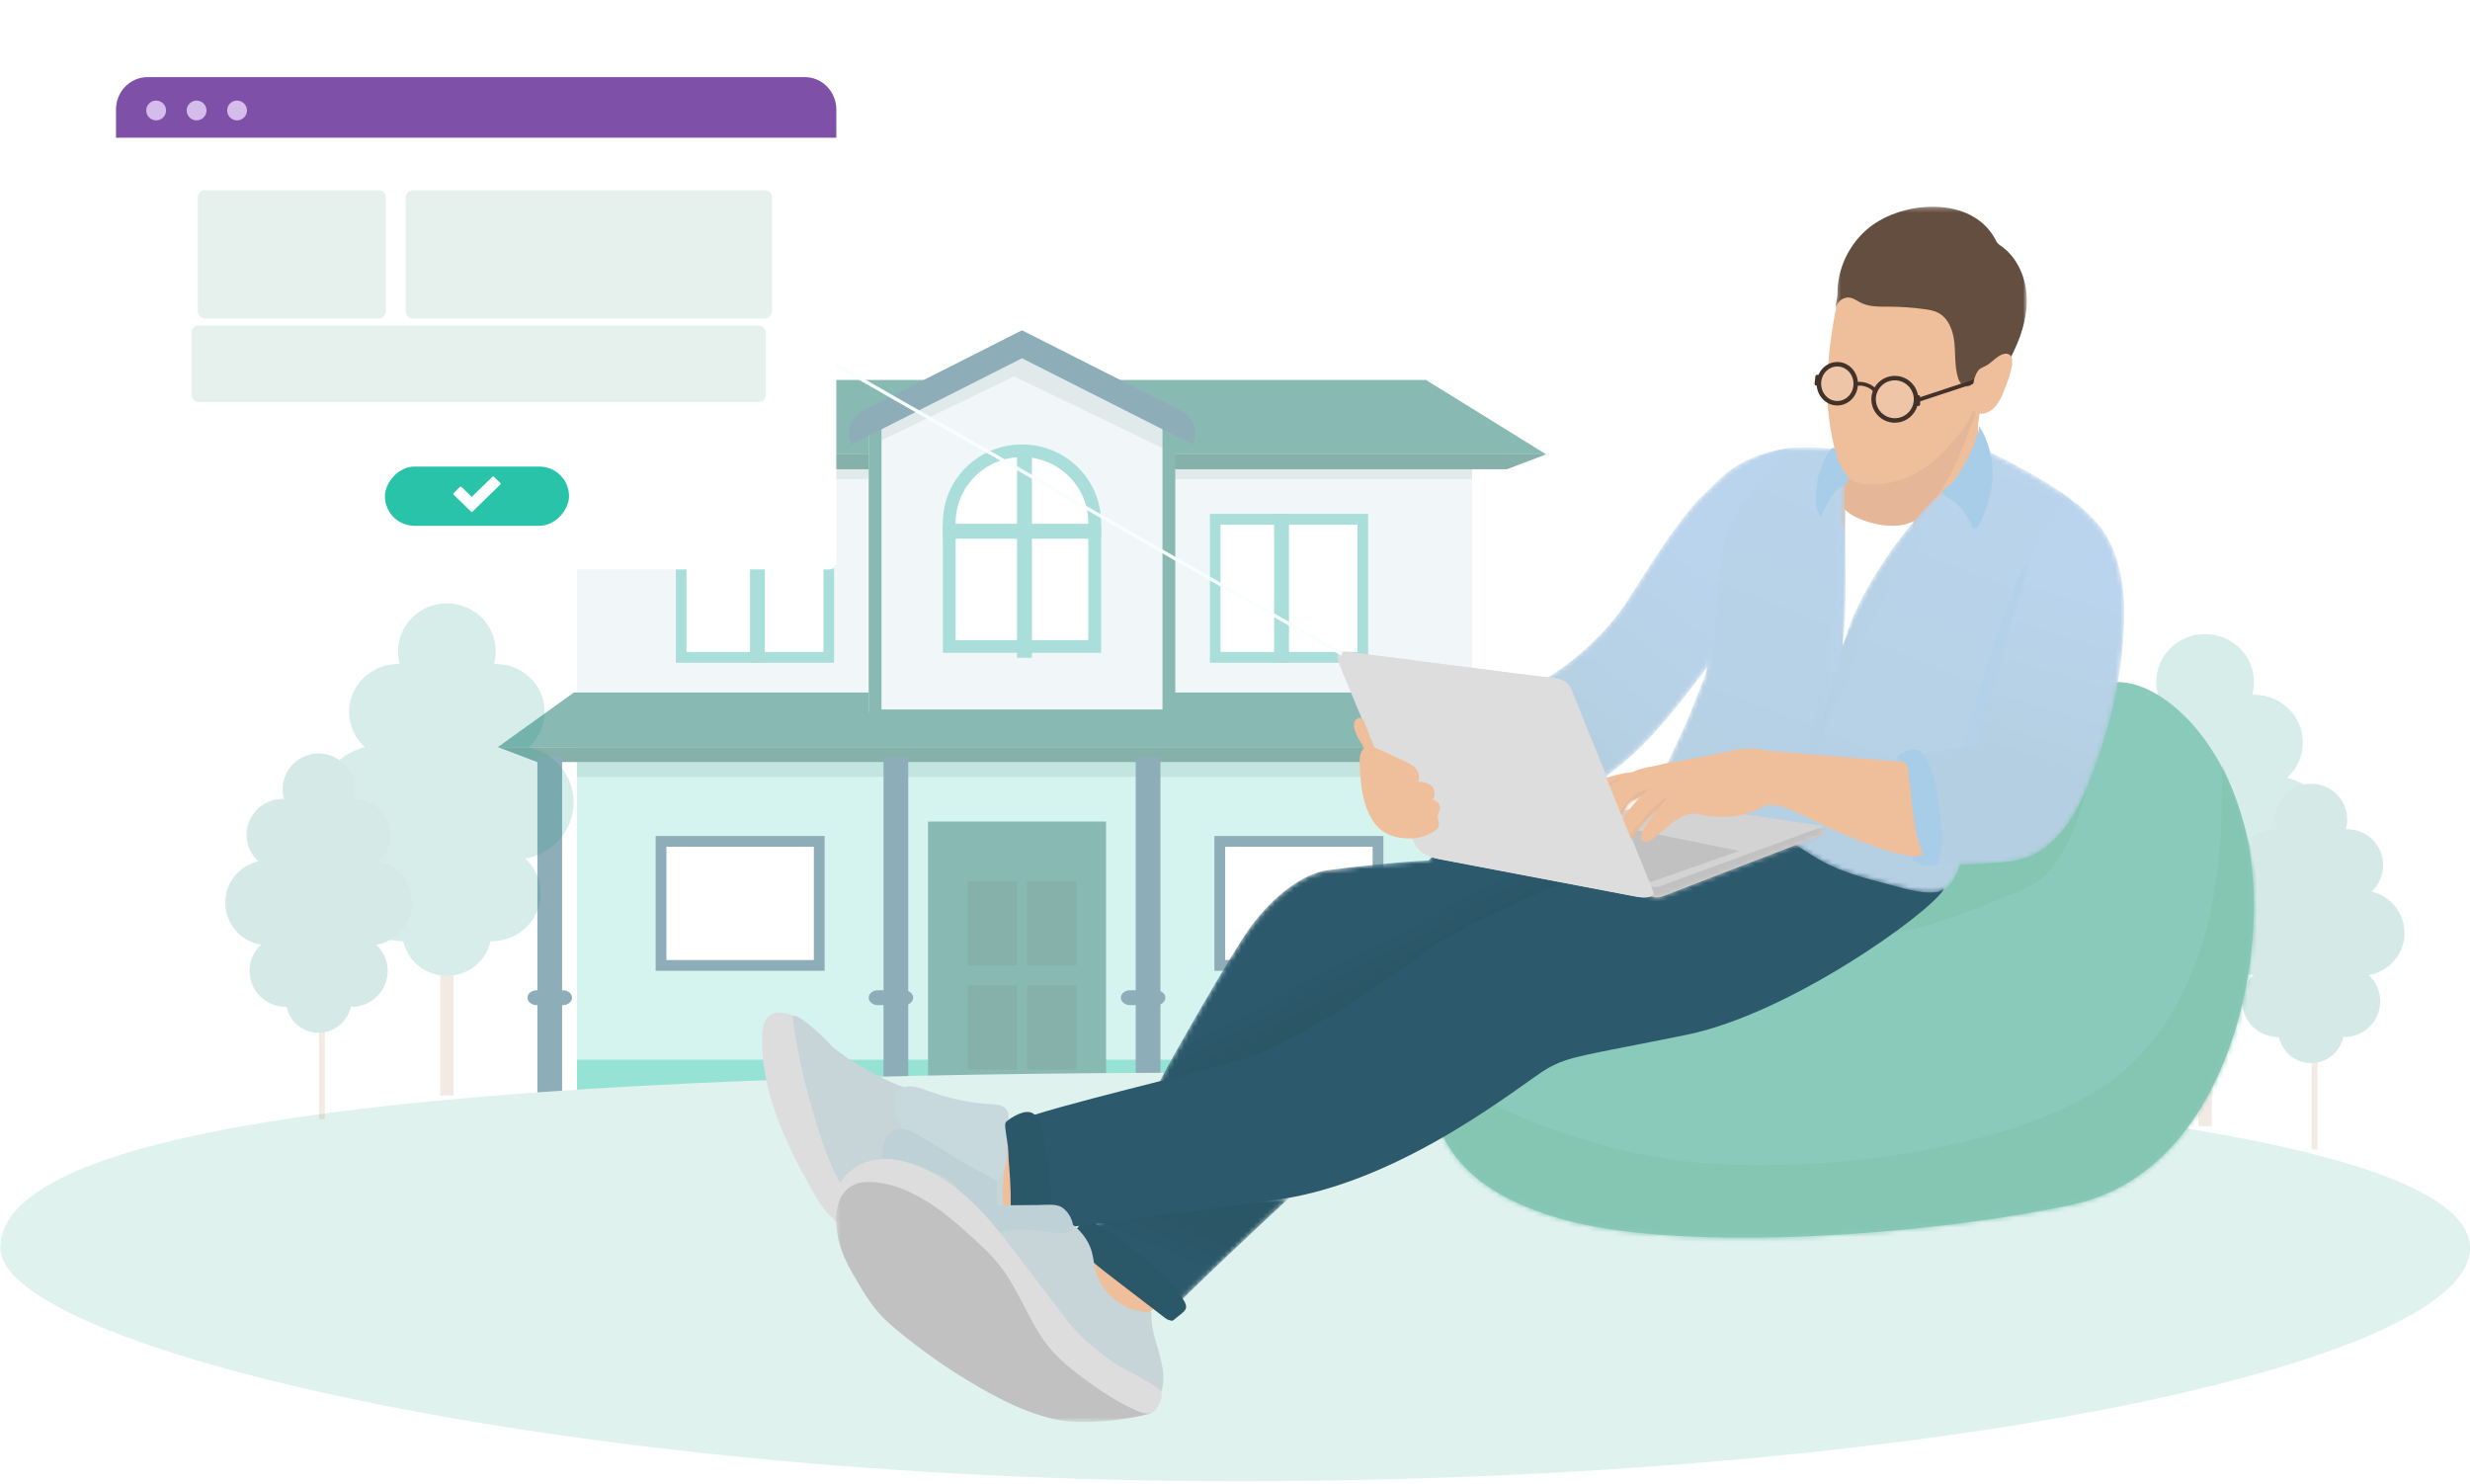 <svg xmlns="http://www.w3.org/2000/svg" xmlns:xlink="http://www.w3.org/1999/xlink" width="516" height="310" viewBox="0 0 516 310">
    <defs>
        <path id="yh36zfy6aa" d="M.672 38.773c-2.865 24.03 6.775 64.406 37.523 70.986 30.747 6.579 79.734 9.697 104.266 3.603 23.689-5.884 27.582-17.554 29.405-24.05C173.69 82.814 46.142.575 28.586.575c-10 0-25.046 14.168-27.914 38.198"/>
        <path id="xbirxarq0c" d="M.672 38.773c-2.865 24.03 6.775 64.406 37.523 70.986 30.747 6.579 79.734 9.697 104.266 3.603 23.689-5.884 27.582-17.554 29.405-24.05C173.69 82.814 46.142.575 28.586.575c-10 0-25.046 14.168-27.914 38.198"/>
        <path id="5n7kml2ore" d="M.018 1.498c2.35 2.119 23.162 21.61 25.508 24.436 3.908-2.728 17.49-14.424 19.836-15.593C43.309 8.295 30.02.693 30.02.693L.018 1.498z"/>
        <path id="xb4mae3heh" d="M.414 8.393c-.294.487 8.99 2.63 13.386 4.385 4.397 1.754 19.64 13.936 26.09 18.029 6.449 4.092 55.89 23.29 54.913 20.66-.976-2.632-12.701-23.096-18.37-32.062-5.666-8.967-12.897-13.936-17.938-14.618-5.04-.683-13.915-1.657-21.146-2.047L35.199.402S.706 7.905.414 8.392"/>
        <path id="akwj0u7l5k" d="M0.513 0.566L66.57 0.566 66.57 51.455 0.513 51.455z"/>
        <path id="zsiue66nam" d="M28.792.524c-1.765.136-3.527.273-5.273.027-1.475-.208-2.24-.1-3.27.33-.301.128-.627.282-1 .465-1.857.91-3.72 1.8-5.547 2.77-3.584 1.899-7.075 3.97-10.46 6.203-.784.517-1.583 1.064-2.098 1.849-.74 1.13-.77 2.609-.397 3.907.605 2.096 1.97 4.136 2.863 6.139 1.011 2.272 2.193 4.462 3.43 6.62 2.08 3.633 3.507 7.664 4.734 11.609 1.398 4.49 3.225 8.826 4.507 13.362 1.927 6.821 3.112 13.818 4.697 20.719.797 3.47 1.694 6.921 2.839 10.295.956 2.82 1.74 6.587 4.466 8.215.456.272.95.502 1.478.557 3.401.35 6.783-.79 10.04-1.632 4.731-1.224 9.517-2.47 13.809-4.803 3.378-1.836 6.42-4.332 10.04-5.633 2.649-.953 5.399-1.109 8.166-1.223 1.506-.063 3.014-.078 4.521-.046 1.454.031 3.12.393 4.553.206 2.776-.361 5.271-.55 8.078-.006-.273-.053-.765-4.465-.849-4.95-.286-1.664-.421-3.453-.878-5.078-.803-2.85-2.04-5.594-3.367-8.248-1.99-3.98-3.46-8.1-5.13-12.209-.462-1.136-.893-1.917-.936-3.144-.046-1.325-.059-2.65-.07-3.975-.02-2.653-.003-5.306-.04-7.959-.074-5.268-.36-10.57-1.574-15.715l-.19-.796c-.825-3.405-1.778-6.83-3.388-9.96-1.462-2.84-2.96-4.443-5.88-5.862-6.32-3.073-13.47-1.589-20.176-1.21-2.58.146-5.18.29-7.74-.053-1.838-.246-3.64-.743-5.488-.886C32.828.375 32.395.36 31.96.36c-1.055 0-2.112.082-3.168.163"/>
        <path id="p64w5ujxrp" d="M1.82.287C.619.593 1.512 3.51 1.532 4.406c.04 1.714-.112 3.434-.456 5.115-.173.85-.396 1.698-.42 2.566-.063 2.264 1.22 4.334 2.581 6.148 2.66 3.547 5.873 6.777 9.816 8.815 3.941 2.038 8.686 2.784 12.891 1.362 2.212-.749 4.284-2.143 5.423-4.179.325-.583.575-1.234.549-1.901-.043-1.06-.753-1.953-1.328-2.844-.578-.899-1.047-1.868-1.389-2.881-.247-.732-.44-1.506-.906-2.122-.788-1.042-2.166-1.407-3.434-1.729-1.908-.484-3.803-1.02-5.682-1.607-4.11-1.282-8.287-2.9-11.289-5.98C6.325 3.565 5.07 1.563 3.076.539 2.774.384 2.438.253 2.104.253c-.095 0-.19.01-.283.034"/>
        <path id="ncs4jchx5r" d="M0.741 0.289L40.626 0.289 40.626 37.86 0.741 37.86z"/>
        <path id="1g13dpnjrt" d="M1.936 1.214c3.81 1.867 6.388 5.492 8.803 8.974 1.07 1.543 2.142 3.089 3.04 4.736 2.127 3.9 2.95 8.014 3.302 12.41l.81 10.11c.165 2.046.175 4.117.604 6.133.487 2.295 1.722 3.583 3.113 5.387 4.329 5.617 8.742 11.334 14.016 16.116 2.23 2.025 4.619 3.868 7.022 5.686 2.615 1.977 5.27 3.937 8.213 5.382.12.06.275.113.378.027.1-.087-.067-.3-.135-.183 2.744-6.077 5.989-12.057 8.733-18.132.48-1.064.98-2.155 1.814-2.973.834-.818.924-1.599 2.03-1.215-3.249-1.305-6.508-2.614-9.548-4.348-1.651-.942-3.231-2.006-4.756-3.142-2.783-2.076-5.383-4.397-7.758-6.927-2.392-2.548-4.265-5.142-6.137-8.103-3.965-6.273-7.89-12.519-12.707-18.333-1.022-1.234-2.256-2.276-3.384-3.414-1.081-1.091-2.165-2.183-3.344-3.167C12.244 3.07 6.177.747.445.675c-.194.133 1.686.406 1.491.539"/>
        <path id="uuoduhfp9w" d="M33.063.823C31.438 1.11 1.795 5.453.867 5.648c-.929.195-.912 1.702-.244 1.949 1.147.424 32.05 12.328 32.978 12.717.928.39 1.514.439 2.642.09l13.822-15.78S38.828 1.7 37.509 1.312C36.5 1.013 35.26.74 34.1.74c-.355 0-.705.026-1.037.084z"/>
        <path id="83or4bw7wy" d="M33.063.823C31.438 1.11 1.795 5.453.867 5.648c-.929.195-.912 1.702-.244 1.949 1.147.424 32.05 12.328 32.978 12.717.928.39 1.514.439 2.642.09l13.822-15.78S38.828 1.7 37.509 1.312C36.5 1.013 35.26.74 34.1.74c-.355 0-.705.026-1.037.084z"/>
        <path id="n9sfwaommA" d="M.439 3.412c-.051.099-.103.21-.073.315.026.094.106.16.182.219 1.45 1.126 2.897 2.253 4.345 3.38 2.592 2.015 5.253 4.09 7.13 6.821 1.733 2.52 3.139 5.308 4.57 8.01 2.966 5.603 5.715 11.32 8.367 17.076 2.498 5.427 4.617 11.106 7.34 16.424-.39-2.664-5.727-22.556-8.793-29.496C18.164 14.078 7.025 1.343 5.115.837 4.507.44 3.98.271 3.514.271c-1.442 0-2.288 1.62-3.075 3.141"/>
        <path id="9eynv0xjwD" d="M1.448.122C1.174.14.978.564.838 1.214.384 3.304.511 7.727.491 8.394c-.103 3.409-.154 6.82-.17 10.231-.026 5.74-.135 11.562.401 17.285.05.523.097 1.053.21 1.567.815 3.692 6.353 22.858 6.353 22.858.065-7.667-3.584-21.634-3.323-29.106.225-6.469.078-12.958.021-19.429-.02-2.211-.041-4.423-.047-6.636-.003-1.372.49-3.89-.902-4.715C2.63.21 2.154.115 1.68.115c-.079 0-.156.003-.233.007"/>
        <path id="4v1x2433yG" d="M9.961 3.537C8.754 4.595 7.624 5.74 6.537 6.92c-2.102 2.284-3.458 5.128-4.349 8.09-2.19 7.281-1.61 14.897-.632 22.326.994 7.547 3.006 14.565 5.674 21.696 1.309 3.496 2.705 6.99 4.74 10.12 2.034 3.132 4.764 5.906 8.17 7.452 2.773 1.259 5.791 1.402 8.785 1.569 3.255.18 6.376.506 9.657.29 1.025-.07 2.078-.173 2.996-.635 1.838-.927 2.058-3.11 2.347-4.915.39-2.443.72-4.896.912-7.363.228-2.955.678-5.379 1.977-8.035.833-1.706-1.16-1.774-2.555-2.106-1.733-.412-3.499-.67-5.26-.927l-4.226-.618c-.964-.142-2.857.038-3.526-.868-.576-.783-.338-2.005-.507-2.907-.213-1.14-.46-2.301-.682-3.45-.555-2.853-1.427-5.632-2.295-8.402-1.846-5.89-3.691-11.783-5.538-17.674-1.102-3.517-2.227-7.054-3.88-10.36-.812-1.624-1.751-3.19-2.869-4.625-1.018-1.307-2.125-1.688-1.931-3.534l.136-1.29c-.05.46-3.222 2.349-3.72 2.783"/>
        <path id="cw5jhk2tpJ" d="M3.495 4.049c.206.203.43.416.714.478.286.063.637.188.666-.101.642.168 1.31.232 1.973.188.5-.034 1.073-.186 1.274-.643.16-.37.006-.815-.275-1.104-.28-.288-.664-.453-1.038-.6C4.705 1.441 2.49.9.24.663c1.156 1.138 2.1 2.248 3.256 3.386"/>
        <path id="9gw57p359L" d="M3.916.097c-.763.016-1.55.144-2.19.558-.742.48-1.703 1.22-.804 2.162.504.528 1.288.65 2.009.768 2.557.411 5.067 1.105 7.473 2.061 1.23.49 2.464 1.03 3.618 1.68.837.47 2.081.734 2.717 1.445.236.263.392.588.554.903 1.06 2.06 2.587 3.88 4.432 5.287.704.538 1.555 1.038 2.427.879.287-.053.571-.185.744-.418.331-.445.166-1.072-.034-1.59-.554-1.437-1.395-2.682-2.064-4.052-.606-1.244-1.168-2.476-2.164-3.495-.976-.998-2.251-1.638-3.52-2.218C14.26 2.765 11.31 1.68 8.293.825 6.922.437 5.52.095 4.096.095c-.06 0-.121 0-.181.002"/>
        <path id="mfn2yco14N" d="M3.89.646c-.879.033-1.555.226-2.354.594-.413.19-.825.43-1.08.805-.257.376-.316.917-.032 1.272.319.398.903.422 1.412.425 4.44.027 9.072.862 12.87 3.224 4.121 2.563 7.036 6.22 9.701 10.194.284.423.576.856.984 1.161.41.306.965.466 1.441.28.559-.22.86-.863.852-1.46-.007-.6-.26-1.167-.52-1.706-1.954-4.023-4.827-8.258-8.376-11.004-1.575-1.219-3.39-2.117-5.286-2.717C10.924.898 8.21.615 5.5.615c-.538 0-1.075.011-1.61.031"/>
        <path id="puaqrkif8Q" d="M235.977 123.448L342.77 62.391"/>
        <path id="rt4ttjvztS" d="M0 11.344h150.478v90.188c0 .783-.635 1.418-1.417 1.418H1.417c-.782 0-1.417-.635-1.417-1.418V11.344z"/>
        <linearGradient id="1yjkxgczof" x1="58.499%" x2="40.685%" y1="51.426%" y2="29.412%">
            <stop offset="0%" stop-color="#2D596D"/>
            <stop offset="100%" stop-color="#2A5666"/>
        </linearGradient>
        <linearGradient id="gezc9ezq3i" x1="58.788%" x2="51.336%" y1="42.912%" y2="50.841%">
            <stop offset="0%" stop-color="#2D596D"/>
            <stop offset="100%" stop-color="#2A5666"/>
        </linearGradient>
        <linearGradient id="bmjvihdz4n" x1="31.814%" x2="70.476%" y1="-9.491%" y2="95.941%">
            <stop offset="0%" stop-color="#BAD4ED"/>
            <stop offset="100%" stop-color="#B5CFE2"/>
        </linearGradient>
        <linearGradient id="ubn0ug8lsu" x1="34.801%" x2="70.753%" y1="26.504%" y2="80.684%">
            <stop offset="0%" stop-color="#BAD4ED"/>
            <stop offset="100%" stop-color="#B5CFE2"/>
        </linearGradient>
        <linearGradient id="p67y8cfl4B" x1="0%" x2="99.998%" y1="50%" y2="50%">
            <stop offset="0%" stop-color="#BAD4ED"/>
            <stop offset="100%" stop-color="#B5CFE2"/>
        </linearGradient>
        <linearGradient id="cylwh629vE" x1="-.004%" x2="99.992%" y1="50%" y2="50%">
            <stop offset="0%" stop-color="#BAD4ED"/>
            <stop offset="100%" stop-color="#B5CFE2"/>
        </linearGradient>
        <linearGradient id="tvxiejai8H" x1="42.504%" x2="51.932%" y1="19.896%" y2="70.765%">
            <stop offset="0%" stop-color="#BAD4ED"/>
            <stop offset="100%" stop-color="#B5CFE2"/>
        </linearGradient>
        <filter id="z3p5iwf5yP" width="103%" height="105.1%" x="-1.4%" y="-3%" filterUnits="objectBoundingBox">
            <feMorphology in="SourceAlpha" operator="dilate" radius=".354" result="shadowSpreadOuter1"/>
            <feOffset in="shadowSpreadOuter1" result="shadowOffsetOuter1"/>
            <feMorphology in="SourceAlpha" radius="1" result="shadowInner"/>
            <feOffset in="shadowInner" result="shadowInner"/>
            <feComposite in="shadowOffsetOuter1" in2="shadowInner" operator="out" result="shadowOffsetOuter1"/>
            <feGaussianBlur in="shadowOffsetOuter1" result="shadowBlurOuter1" stdDeviation=".5"/>
            <feColorMatrix in="shadowBlurOuter1" values="0 0 0 0 0 0 0 0 0 0 0 0 0 0 0 0 0 0 0.087 0"/>
        </filter>
        <filter id="da7pfji3sR" width="123.2%" height="134%" x="-11.6%" y="-17%" filterUnits="objectBoundingBox">
            <feOffset dx="-2" dy="3" in="SourceAlpha" result="shadowOffsetOuter1"/>
            <feGaussianBlur in="shadowOffsetOuter1" result="shadowBlurOuter1" stdDeviation="3"/>
            <feColorMatrix in="shadowBlurOuter1" result="shadowMatrixOuter1" values="0 0 0 0 0 0 0 0 0 0 0 0 0 0 0 0 0 0 0.063 0"/>
            <feMerge>
                <feMergeNode in="shadowMatrixOuter1"/>
                <feMergeNode in="SourceGraphic"/>
            </feMerge>
        </filter>
    </defs>
    <g fill="none" fill-rule="evenodd">
        <g>
            <g>
                <g>
                    <g transform="translate(-828 -2688) translate(212 2589) translate(0 69) translate(616 43)">
                        <g opacity=".492">
                            <path fill="#AAE8DE" d="M16.528 168.963L203.505 168.963 203.505 80.854 16.528 80.854z" transform="translate(104 56)"/>
                            <path fill="#E3ECF2" d="M16.528 83.963L203.505 83.963 203.505 23.841 16.528 23.841z" transform="translate(104 56)"/>
                            <path fill="#C2D4D7" d="M16.528 31.098L203.505 31.098 203.505 26.951 16.528 26.951z" transform="translate(104 56)"/>
                            <path fill="#84C9BE" d="M16.528 93.293L203.505 93.293 203.505 89.146 16.528 89.146z" transform="translate(104 56)"/>
                            <path fill="#0F7164" d="M219 25.915L0 25.915 25.112 10.366 193.887 10.366z" transform="translate(104 56)"/>
                            <path fill="#095F54" d="M219 25.915L0 25.915 8.189 29.024 210.81 29.024z" transform="translate(104 56)"/>
                            <path fill="#0F7164" d="M219 87.073L0 87.073 15.882 75.671 203.118 75.671z" transform="translate(104 56)"/>
                            <path fill="#095F54" d="M219 87.073L0 87.073 8.189 90.183 210.81 90.183z" transform="translate(104 56)"/>
                            <path fill="#28C3A9" d="M16.528 170L203.505 170 203.505 152.378 16.528 152.378z" transform="translate(104 56)"/>
                            <path fill="#FEFEFE" d="M6.198 170L211.769 170 211.769 160.671 6.198 160.671z" transform="translate(104 56)"/>
                            <path fill="#1E9481" d="M6.198 170L211.769 170 211.769 162.744 6.198 162.744z" transform="translate(104 56)"/>
                            <path fill="#E3ECF2" d="M139.458 79.817L77.476 79.817 77.476 18.517 108.467 3.11 139.458 18.517z" transform="translate(104 56)"/>
                            <path fill="#C2D4D7" d="M77.476 18.938L77.476 24.281 107.847 9.637 139.458 24.878 139.458 19.237 108.157 4.146z" transform="translate(104 56)"/>
                            <path fill="#0F7164" d="M80.148 79.212h58.704V19.86L109.5 5.071l-29.352 14.79v59.351zm61.376 2.678H77.476V18.208L109.5 2.073l32.024 16.135V81.89z" transform="translate(104 56)"/>
                            <path fill="#FEFEFE" d="M148.755 68.415L179.745 68.415 179.745 40.427 148.755 40.427z" transform="translate(104 56)"/>
                            <path fill="#51BBB4" d="M148.755 69.451h33.056V38.354h-33.056V69.45zm2.222-2.263h28.612V40.617h-28.612v26.57z" transform="translate(104 56)"/>
                            <path fill="#51BBB4" d="M162.185 69.451L162.184 38.354 165.282 38.354 165.283 69.451z" transform="translate(104 56)"/>
                            <path fill="#FEFEFE" d="M94.005 66.341V40.118c0-8.403 6.72-15.24 14.978-15.24 8.26 0 14.98 6.837 14.98 15.24V66.34H94.004z" transform="translate(104 56)"/>
                            <path fill="#51BBB4" d="M109.5 23.841c-9.129 0-16.528 7.322-16.528 16.352v27.185h33.056V40.193c0-9.03-7.4-16.352-16.528-16.352m0 2.64c7.643 0 13.86 6.151 13.86 13.712V64.74H95.64V40.193c0-7.56 6.218-13.712 13.86-13.712" transform="translate(104 56)"/>
                            <path fill="#51BBB4" d="M92.972 43.537L92.972 40.427 126.028 40.427 126.028 43.537" transform="translate(104 56)"/>
                            <path fill="#51BBB4" d="M108.467 25.915L111.566 25.915 111.566 68.415 108.467 68.415" transform="translate(104 56)"/>
                            <path fill="#FEFEFE" d="M38.222 68.415L69.212 68.415 69.212 40.427 38.222 40.427z" transform="translate(104 56)"/>
                            <path fill="#51BBB4" d="M37.189 69.451h33.056V38.354H37.19V69.45zm2.222-2.263h28.612V40.617H39.411v26.57z" transform="translate(104 56)"/>
                            <path fill="#51BBB4" d="M52.684 69.451L55.783 69.451 55.783 38.354 52.684 38.354z" transform="translate(104 56)"/>
                            <path fill="#175A6F" d="M145.101 23.841L109.5 5.846 73.899 23.84c-1.288-2.577-.255-5.717 2.308-7.013L109.5 0l33.293 16.828c2.563 1.296 3.596 4.436 2.308 7.013M205.571 160.671L210.736 160.671 210.736 89.146 205.571 89.146z" transform="translate(104 56)"/>
                            <path d="M205.571 160.671L210.736 160.671 210.736 136.829 205.571 136.829z" transform="translate(104 56)"/>
                            <path fill="#175A6F" d="M211.769 139.421c0-.859-.861-1.555-1.922-1.555h-5.453c-1.061 0-1.922.696-1.922 1.555s.86 1.555 1.922 1.555h5.453c1.06 0 1.922-.696 1.922-1.555M133.259 160.671L138.425 160.671 138.425 89.146 133.259 89.146z" transform="translate(104 56)"/>
                            <path d="M133.259 160.671L138.425 160.671 138.425 136.829 133.259 136.829z" transform="translate(104 56)"/>
                            <path fill="#175A6F" d="M139.458 139.421c0-.859-.862-1.555-1.923-1.555h-5.453c-1.061 0-1.922.696-1.922 1.555s.86 1.555 1.922 1.555h5.453c1.061 0 1.923-.696 1.923-1.555M8.264 160.671L13.429 160.671 13.429 89.146 8.264 89.146z" transform="translate(104 56)"/>
                            <path d="M8.264 160.671L13.429 160.671 13.429 136.829 8.264 136.829z" transform="translate(104 56)"/>
                            <path fill="#175A6F" d="M15.495 139.421c0 .859-.86 1.555-1.922 1.555H8.121c-1.062 0-1.923-.696-1.923-1.555s.861-1.555 1.923-1.555h5.452c1.062 0 1.922.696 1.922 1.555M80.575 160.671L85.741 160.671 85.741 89.146 80.575 89.146z" transform="translate(104 56)"/>
                            <path d="M80.575 160.671L85.741 160.671 85.741 136.829 80.575 136.829z" transform="translate(104 56)"/>
                            <path fill="#175A6F" d="M86.774 139.421c0 .859-.862 1.555-1.923 1.555h-5.452c-1.061 0-1.923-.696-1.923-1.555s.862-1.555 1.923-1.555h5.452c1.061 0 1.923.696 1.923 1.555" transform="translate(104 56)"/>
                            <path fill="#0F7164" d="M89.873 161.707L127.061 161.707 127.061 102.622 89.873 102.622z" transform="translate(104 56)"/>
                            <path fill="#C0DCE0" d="M110.024 104.177h-.015.015z" transform="translate(104 56)"/>
                            <path fill="#896786" d="M110.017 104.177h-.008.015-.007" transform="translate(104 56)"/>
                            <path fill="#095F54" d="M110.533 132.683L120.863 132.683 120.863 115.061 110.533 115.061zM98.137 132.683L108.467 132.683 108.467 115.061 98.137 115.061zM98.137 154.451L108.467 154.451 108.467 136.829 98.137 136.829zM110.533 154.451L120.863 154.451 120.863 136.829 110.533 136.829z" transform="translate(104 56)"/>
                            <path fill="#FEFEFE" d="M34.09 132.683L67.146 132.683 67.146 106.768 34.09 106.768z" transform="translate(104 56)"/>
                            <path stroke="#175A6F" stroke-width="2.25" d="M34.09 132.683L67.146 132.683 67.146 106.768 34.09 106.768z" transform="translate(104 56)"/>
                            <path fill="#FEFEFE" d="M150.821 132.683L183.877 132.683 183.877 106.768 150.821 106.768z" transform="translate(104 56)"/>
                            <path stroke="#175A6F" stroke-width="2.25" d="M150.821 132.683L183.877 132.683 183.877 106.768 150.821 106.768z" transform="translate(104 56)"/>
                        </g>
                        <g>
                            <path fill="#DFF2ED" d="M257.474 296.428C115.005 296.428 0 272.116 0 247.7c0-24.415 117.48-36.614 259.95-36.614 142.468 0 255.975 8.206 255.975 36.614 0 20.453-115.983 48.727-258.451 48.727z" transform="matrix(-1 0 0 1 516 0)"/>
                            <g opacity=".175">
                                <g>
                                    <path fill="#BD8864" d="M25.074 102.808L27.86 102.808 27.86 76.411 25.074 76.411z" transform="matrix(-1 0 0 1 516 0) translate(13.68 112.824) translate(15.198 6.637)"/>
                                    <path fill="#0F9686" d="M52.934 41.58c0-5.623-3.991-10.322-9.35-11.555 2.029-1.83 3.309-4.443 3.309-7.357 0-5.525-4.573-10.007-10.213-10.007-.126 0-.253.016-.38.02.242-.854.38-1.746.38-2.676C36.68 4.479 32.108 0 26.466 0c-5.64 0-10.21 4.48-10.21 10.005 0 .93.136 1.822.38 2.676-.129-.004-.253-.02-.38-.02-5.642 0-10.215 4.482-10.215 10.007 0 2.914 1.28 5.527 3.309 7.357C3.991 31.258 0 35.957 0 41.579c0 5.887 4.374 10.762 10.11 11.706-1.982 1.823-3.227 4.407-3.227 7.28 0 5.528 4.574 10.007 10.214 10.007.086 0 .169-.01.254-.01.888 4.135 4.63 7.238 9.115 7.238 4.487 0 8.23-3.103 9.117-7.237.085 0 .168.009.253.009 5.64 0 10.215-4.48 10.215-10.007 0-2.873-1.245-5.457-3.226-7.28 5.737-.944 10.109-5.82 10.109-11.706" transform="matrix(-1 0 0 1 516 0) translate(13.68 112.824) translate(15.198 6.637)"/>
                                </g>
                                <g>
                                    <path fill="#BD8864" d="M18.205 76.411L19.406 76.411 19.406 56.961 18.205 56.961z" transform="matrix(-1 0 0 1 516 0) translate(13.68 112.824) translate(0 37.906)"/>
                                    <path fill="#0E8776" d="M39.004 31.183c0-4.217-2.942-7.741-6.89-8.666 1.494-1.371 2.437-3.33 2.437-5.518 0-4.145-3.367-7.503-7.524-7.503-.095 0-.188.011-.28.014.176-.64.28-1.31.28-2.007 0-4.145-3.37-7.503-7.526-7.503-4.155 0-7.524 3.358-7.524 7.503 0 .696.102 1.366.28 2.007-.095-.003-.185-.014-.28-.014C7.82 9.496 4.45 12.854 4.45 17c0 2.187.943 4.147 2.437 5.518C2.942 23.442 0 26.967 0 31.183c0 4.416 3.223 8.071 7.45 8.78-1.462 1.366-2.377 3.303-2.377 5.459 0 4.145 3.367 7.507 7.523 7.507.066 0 .127-.007.188-.009.654 3.103 3.413 5.43 6.717 5.43 3.306 0 6.063-2.327 6.719-5.43.06.002.122.009.185.009 4.157 0 7.526-3.362 7.526-7.507 0-2.156-.916-4.093-2.376-5.46 4.224-.708 7.449-4.363 7.449-8.779" transform="matrix(-1 0 0 1 516 0) translate(13.68 112.824) translate(0 37.906)"/>
                                </g>
                                <g>
                                    <path fill="#BD8864" d="M25.074 102.808L27.86 102.808 27.86 76.411 25.074 76.411z" transform="matrix(-1 0 0 1 516 0) translate(13.68 112.824) translate(382.492 .23)"/>
                                    <path fill="#0F9686" d="M0 41.58c0-5.623 3.991-10.322 9.35-11.555-2.03-1.83-3.309-4.443-3.309-7.357 0-5.525 4.575-10.007 10.215-10.007.127 0 .251.016.38.02-.242-.854-.38-1.746-.38-2.676C16.256 4.479 20.826 0 26.468 0c5.64 0 10.212 4.48 10.212 10.005 0 .93-.138 1.822-.38 2.676.127-.004.254-.02.38-.02 5.64 0 10.213 4.482 10.213 10.007 0 2.914-1.28 5.527-3.31 7.357 5.36 1.233 9.35 5.932 9.35 11.554 0 5.887-4.37 10.762-10.108 11.706 1.981 1.823 3.226 4.407 3.226 7.28 0 5.528-4.575 10.007-10.215 10.007-.085 0-.168-.01-.253-.01-.888 4.135-4.63 7.238-9.115 7.238s-8.227-3.103-9.117-7.237c-.085 0-.168.009-.254.009-5.64 0-10.214-4.48-10.214-10.007 0-2.873 1.245-5.457 3.228-7.28C4.374 52.34 0 47.465 0 41.579" transform="matrix(-1 0 0 1 516 0) translate(13.68 112.824) translate(382.492 .23)"/>
                                </g>
                                <g>
                                    <path fill="#BD8864" d="M18.205 76.411L19.406 76.411 19.406 56.961 18.205 56.961z" transform="matrix(-1 0 0 1 516 0) translate(13.68 112.824) translate(416.257 31.577)"/>
                                    <path fill="#0E8776" d="M0 31.183c0-4.217 2.942-7.741 6.889-8.666-1.495-1.371-2.438-3.33-2.438-5.518 0-4.145 3.37-7.503 7.527-7.503.095 0 .185.011.28.014-.179-.64-.28-1.31-.28-2.007C11.978 3.358 15.345 0 19.502 0s7.527 3.358 7.527 7.503c0 .696-.104 1.366-.28 2.007.092-.003.185-.014.28-.014 4.154 0 7.524 3.358 7.524 7.503 0 2.187-.943 4.147-2.438 5.518 3.947.925 6.889 4.45 6.889 8.666 0 4.416-3.223 8.071-7.448 8.78 1.461 1.366 2.377 3.303 2.377 5.459 0 4.145-3.37 7.507-7.526 7.507-.064 0-.125-.007-.188-.009-.654 3.103-3.413 5.43-6.717 5.43s-6.063-2.327-6.717-5.43c-.063.002-.122.009-.188.009-4.157 0-7.524-3.362-7.524-7.507 0-2.156.914-4.093 2.377-5.46C3.223 39.254 0 35.6 0 31.183" transform="matrix(-1 0 0 1 516 0) translate(13.68 112.824) translate(416.257 31.577)"/>
                                </g>
                            </g>
                            <g>
                                <path fill="#8ACABB" d="M28.587 100.077c-10 0-25.048 14.169-27.914 38.199-2.867 24.03 6.775 64.406 37.522 70.986 30.746 6.578 79.733 9.697 104.266 3.603 23.688-5.885 27.581-17.555 29.405-24.051 1.824-6.498-125.724-88.737-143.28-88.737" transform="matrix(-1 0 0 1 516 0) translate(44.948 29.406)"/>
                                <g>
                                    <g transform="matrix(-1 0 0 1 516 0) translate(44.948 29.406) translate(0 99.503)">
                                        <mask id="g19evh3udb" fill="#fff">
                                            <use xlink:href="#yh36zfy6aa"/>
                                        </mask>
                                        <path fill="#85C6B3" d="M6.87 17.882c0 12.734-.887 41.413 17.352 60.904 18.24 19.49 65.809 24.424 91.33 22.22 25.567-2.21 46.511-13.125 50.159-16.243 3.648-3.119 19.282 8.965 14.331 15.463-4.95 6.496-11.367 20.79-37.798 23.778-26.432 2.989-97.045-1.17-116.067-7.666C7.155 109.84 2.596 85.932.902 72.678c-1.694-13.253-2.736-27.026 0-37.55C3.638 24.601 6.87 17.881 6.87 17.881" mask="url(#g19evh3udb)"/>
                                    </g>
                                    <g transform="matrix(-1 0 0 1 516 0) translate(44.948 29.406) translate(0 99.503)">
                                        <mask id="7h0orm6hid" fill="#fff">
                                            <use xlink:href="#xbirxarq0c"/>
                                        </mask>
                                        <path fill="#85C6B3" d="M40.212 36.238c1.044 1.803 2.24 3.547 3.795 4.938 1.674 1.5 3.711 2.542 5.804 3.364 7.214 2.837 20.496 8.603 28.25 8.648-.881-4.843-9.498-14.6-13.907-16.814-2.723-1.368-5.773-1.93-8.648-2.948-4.698-1.666-8.942-4.589-12.168-8.382-.946-1.112-1.855-2.336-3.174-2.964-.966-.46-3.642-.902-4.486.078-.814.947.107 3.037.397 4.115.937 3.482 2.33 6.842 4.137 9.965" mask="url(#7h0orm6hid)"/>
                                    </g>
                                </g>
                                <g>
                                    <path fill="#EFBF9B" d="M34.246 25.021c1.791 5.506 1.318 11.49.272 17.184-1.91-.166-3.838-.1-5.73.198.508-1.864.653-3.802.798-5.727l.263-3.527c.102-1.362.204-2.727.2-4.093-.003-.886-.618-3.268.087-3.82.276-.217 4.084-.294 4.11-.215M3.692 64.5c.109.15.22.306.38.403.359.222.825.084 1.22-.068 5.64-2.176 10.489-6.33 13.498-11.563-2.87-1.158-5.474-2.967-7.558-5.253L2.39 56.574c-1.002.969-2.81 2.864-1.92 4.389.281.483 1.025.714 1.425 1.1.704.68 1.227 1.644 1.797 2.437" transform="matrix(-1 0 0 1 516 0) translate(44.948 29.406) translate(228.258 168.89)"/>
                                    <path fill="#C7D4D8" d="M32.319 25.17l-.002-.047c-.004-.065-.007-.132.018-.194.03-.066.088-.114.145-.16.807-.644 1.582-1.086 2.437-1.631.28-.179 2.638-1.298 2.638-1.48 3.195-1.625 6.539-2.959 9.975-3.98 2.47-.734 4.993-1.307 7.404-2.216 2.861-1.08 5.524-2.616 8.172-4.145 1.042-.601 2.098-1.134 3.058-1.85.792-.59 1.58-1.183 2.366-1.78.65-.496 1.066-1.071 1.642-1.64 1.313-1.298 2.644-2.574 4.11-3.701.237-.18.479-.357.721-.53.883-.627 2.49-1.598 3.174-.273.4.775.724 1.639.865 2.502.149.915-.095 1.858-.32 2.742-1.816 7.135-4.094 14.154-6.815 20.998-1.074 2.701-2.238 5.41-4.006 7.72-1.692 2.21-3.88 3.983-6.05 5.732-1.565 1.265-3.159 2.547-5.02 3.319-1.385.576-2.878.85-4.368 1.036-2.565.32-5.227.386-7.678-.437-1.792-.603-3.421-1.664-5.261-2.1-1.19-.282-2.42-.29-3.637-.302-.61-.007-1.22-.01-1.83-.05-.248-.015-.494-.06-.729-.008.088-.02-.458.45-.407.193.556-2.744.4-5.576.242-8.37-.125-2.215-.25-4.431-.583-6.625-.136-.898-.211-1.81-.261-2.723" transform="matrix(-1 0 0 1 516 0) translate(44.948 29.406) translate(228.258 168.89)"/>
                                    <path fill="#DDD" d="M64.12 41.439l.109 2.709c.01.251.024.516.162.726.33.504 1.1.384 1.656.149 3.309-1.406 5.407-4.645 7.157-7.78 5.464-9.779 10.834-20.896 10.344-32.35-.062-1.45-.291-3.058-1.42-3.974-1.145-.927-2.819-.803-4.229-.37-.223.067-.457.151-.598.336-.125.166-.152.384-.175.591-.407 3.656-1.067 7.183-1.894 10.77-1.02 4.42-2.224 8.795-3.609 13.114-.442 1.377-.902 2.749-1.42 4.1-1.54 4.028-3.586 7.864-6.071 11.39" transform="matrix(-1 0 0 1 516 0) translate(44.948 29.406) translate(228.258 168.89)"/>
                                    <path fill="#C7D9DD" d="M54.109 24.713c.177-.234.335-.48.472-.737.897-1.699 1.386-3.61 1.415-5.53.008-.58-.037-1.197-.382-1.664-.245-.33-.613-.544-.988-.715-1.955-.892-3.78-.19-5.693.521-2.97 1.103-6.053 1.905-9.185 2.39-1.458.227-2.909.35-4.374.414-1.088.047-2.402.303-2.993 1.325-.363.626-.333 1.337-.175 2.015.176.762.165 1.412.138 2.218-.065 1.913-.07 3.835.163 5.738.186 1.504.55 3.056 1.535 4.209.75.882 2.499 1.852 3.682 1.227.505-.267.845-.957 1.244-1.382.543-.578 1.126-1.116 1.739-1.621 2.453-2.025 5.317-3.495 8.19-4.83 1.78-.827 3.96-1.922 5.212-3.578" transform="matrix(-1 0 0 1 516 0) translate(44.948 29.406) translate(228.258 168.89)"/>
                                    <path fill="#BDD1D6" d="M57.94 27.045c.356.994.347 2.172.48 3.205.152 1.18.05 1.118-1.304 1.215-2.267.162-4.498.556-6.67 1.23-1.806.56-3.707 1.284-5.379 2.154-1.447.754-2.685 2.583-3.557 3.918-.23.354-.454.721-.772 1-.256.224-.564.382-.868.537-.52.266-.716.806-1.315.973-.398.11-.82.088-1.233.064-1.047-.06-2.107-.123-3.11-.432.4-1.623.49-3.321.268-4.978-.02-.146-.04-.306.037-.432.055-.093.153-.151.247-.206 2.893-1.677 5.94-3.12 8.779-4.932 2.522-1.61 5.077-3.17 7.663-4.676.828-.482 1.684-.968 2.633-1.104 1.71-.244 3.518.842 4.1 2.464" transform="matrix(-1 0 0 1 516 0) translate(44.948 29.406) translate(228.258 168.89)"/>
                                </g>
                                <g transform="matrix(-1 0 0 1 516 0) translate(44.948 29.406) translate(201.68 206.311)">
                                    <mask id="kccznk1okg" fill="#fff">
                                        <use xlink:href="#5n7kml2ore"/>
                                    </mask>
                                    <path fill="url(#1yjkxgczof)" d="M.018 1.498c2.35 2.119 23.162 21.61 25.508 24.436 3.908-2.728 17.49-14.424 19.836-15.593C43.309 8.295 30.02.693 30.02.693L.018 1.498z" mask="url(#kccznk1okg)"/>
                                </g>
                                <path fill="#2A5868" d="M247.529 215.732c-.603-.637-1.28-1.251-1.824-1.94-.317-.405-.52-.897-.994-1.155-1.085-.59-2.198.463-3.11.96-1.318.716-2.591 1.508-3.829 2.354-2.398 1.641-4.653 3.483-6.837 5.4-2.524 2.217-4.983 4.563-6.844 7.367-.443.666-1.147 1.688-.667 2.461.47.755 1.634 1.414 2.283 2.038.43.412.598.288 1.17.129.363-.102.674-.337.975-.569l10.285-7.9c2.836-2.178 5.685-4.367 8.153-6.96.517-.542 1.035-1.137 1.198-1.871.03-.138.057-.455.04-.314" transform="matrix(-1 0 0 1 516 0) translate(44.948 29.406)"/>
                                <g transform="matrix(-1 0 0 1 516 0) translate(44.948 29.406) translate(135.235 134.586)">
                                    <mask id="0pljxw0qqj" fill="#fff">
                                        <use xlink:href="#xb4mae3heh"/>
                                    </mask>
                                    <path fill="url(#gezc9ezq3i)" d="M.414 8.393c-.294.487 8.99 2.63 13.386 4.385 4.397 1.754 19.64 13.936 26.09 18.029 6.449 4.092 55.89 23.29 54.913 20.66-.976-2.632-12.701-23.096-18.37-32.062-5.666-8.967-12.897-13.936-17.938-14.618-5.04-.683-13.915-1.657-21.146-2.047L35.199.402S.706 7.905.414 8.392" mask="url(#0pljxw0qqj)"/>
                                </g>
                                <g>
                                    <path fill="#2D596D" d="M.141 15.072c2.91 4.918 32.127 25.967 53.722 30.353 21.594 4.385 24.33 4.385 29.02 7.016 4.69 2.632 29.705 23.584 56.185 27.385 26.48 3.8 47.489 6.334 51.593 6.53.293-6.433 2.15-20.856 4.201-22.61-9.575-3.703-38.89-10.33-49.247-13.449-10.358-3.118-33.027-19.003-38.987-23.486-5.96-4.483-44.264-22.183-64.784-25.368C21.324-1.743-.326 6.84.14 15.072" transform="matrix(-1 0 0 1 516 0) translate(44.948 29.406) translate(64.881 128.349)"/>
                                    <path fill="#2A5868" d="M196.1 65.341c-.193 1.617-.562 3.25-.597 4.854-.04 1.866-.253 3.75-.362 5.628-.106 1.847-.145 3.698-.116 5.548.023 1.48-.48 2.885-.777 4.344-.087.428-.178.864-.404 1.24-.683 1.137-2.273 1.27-3.595 1.13-.748-.08-1.49-.205-2.221-.374-.23-.054-.467-.114-.658-.253-.248-.18-.391-.469-.495-.757-.336-.935-.354-1.95-.344-2.945.054-5.661.19-11.651 1.747-17.126.395-1.387.601-2.957 1.442-4.167 1.396-2.009 4.384-.275 5.843.783.23.167.465.358.567.623.081.213.067.447.05.673-.021.265-.048.533-.08.8" transform="matrix(-1 0 0 1 516 0) translate(44.948 29.406) translate(64.881 128.349)"/>
                                    <path fill="#C7D4D8" d="M165.63 103.411c.202 2.852-.801 5.585-1.546 8.292-.714 2.597-1.388 5.32-.615 7.986.057.195.124.394.256.547.133.153.349.253.543.195.092-.028.171-.088.245-.148.19-.154.345-.384.548-.513.192-.121.453-.186.66-.286.557-.267 1.11-.542 1.66-.822 1.1-.562 2.186-1.15 3.258-1.763 2.144-1.227 4.228-2.556 6.245-3.983 1.19-.841 2.355-1.716 3.494-2.623 1.56-1.242 3.12-2.515 4.587-3.865 1.221-1.124 2.253-2.556 3.452-3.763 3.49-3.519 5.33-8.314 8.24-12.322 2.551-3.513 5.886-6.372 9.187-9.196-3.502-.108-7.239-.352-10.732-.076-3.472.274-6.993.756-10.148 2.23-3.154 1.473-5.93 4.077-6.873 7.42-.345 1.226-.438 2.509-.738 3.747-1.207 5.005-6.112 8.866-11.274 8.874-.184 0-.62 0-.448.07" transform="matrix(-1 0 0 1 516 0) translate(44.948 29.406) translate(64.881 128.349)"/>
                                    <g transform="matrix(-1 0 0 1 516 0) translate(44.948 29.406) translate(64.881 128.349) translate(164.94 74.844)">
                                        <mask id="5s7vu8utnl" fill="#fff">
                                            <use xlink:href="#akwj0u7l5k"/>
                                        </mask>
                                        <path fill="#C1C1C1" d="M.683 49.52c.131.116.321.189.5.238 2.376.638 4.792 1.037 7.232 1.298 4.47.477 9.123.72 13.52-.412 4.392-1.13 8.525-3.008 12.49-5.176 6.987-3.82 13.592-8.327 19.69-13.438.829-.694 1.65-1.4 2.415-2.162 2.845-2.83 4.786-6.309 6.763-9.755 1.987-3.463 3.295-7.045 3.277-11.09-.008-1.87-.316-3.828-1.451-5.316C63.605 1.723 60.964.988 58.483.683c-.966-.117-1.952-.19-2.907-.001-.568.112-1.113.313-1.652.522-4.62 1.792-8.983 4.237-12.92 7.24-1.388 1.06-2.416 2.624-3.59 3.915-1.698 1.866-3.933 3.157-5.774 4.88-3.779 3.534-5.644 8.592-8.43 12.946-4.72 7.376-12.09 12.693-19.833 16.81-.828.44-1.562.861-2.283 1.457-.224.184-.513.281-.57.592-.039.21.034.363.159.475" mask="url(#5s7vu8utnl)"/>
                                    </g>
                                    <path fill="#BDD1D6" d="M182.074 84.872c-.117.565-.092 1.254.38 1.586.227.16.516.202.792.23 4.36.442 8.863-1.383 13.074-.171.448.13.954.287 1.36.055.187-.108.322-.285.452-.457.545-.726 1.284-1.471 1.702-2.275.356-.684.638-.973 1.35-1.356.513-.275 1.06-.672 1.102-1.25-.992-.16-2-.168-3.004-.175l-10.096-.082c-1.456-.011-3.709-.326-4.944.545-1.11.783-1.891 2.021-2.168 3.35" transform="matrix(-1 0 0 1 516 0) translate(44.948 29.406) translate(64.881 128.349)"/>
                                    <path fill="#DDD" d="M164.177 119.318c-.928.82-.896 1.686-.226 3.085 1.056 2.205 2.213 2.587 4.46 1.648 4.158-1.734 7.916-4.265 11.51-6.948 3.424-2.556 6.453-5.078 8.79-8.717 2.759-4.3 4.66-9.09 7.54-13.317 2.048-3.005 4.772-5.479 7.469-7.922 3.672-3.327 7.26-6.342 11.76-8.563 2.836-1.401 5.933-2.384 9.098-2.422.886-.01 1.785.055 2.627.335 1.53.51 2.778 1.722 3.466 3.176.688 1.455 1.07 3.702.81 5.29 1.244-2.568.647-6.335-.899-8.735-2.824-4.386-7.862-5.606-12.728-4.49-5.324 1.221-10.086 4.267-14.092 7.97-4.007 3.702-7.333 8.064-10.638 12.401l-9.668 12.69c-1.86 2.44-4.046 4.612-6.477 6.485-1.94 1.496-3.723 2.977-5.94 4.053-2.098 1.017-4.14 2.244-6.132 3.457-.29.176-.531.348-.73.524" transform="matrix(-1 0 0 1 516 0) translate(44.948 29.406) translate(64.881 128.349)"/>
                                </g>
                                <g transform="matrix(-1 0 0 1 516 0) translate(44.948 29.406) translate(36.74 50.386)">
                                    <mask id="t9odab5aoo" fill="#fff">
                                        <use xlink:href="#zsiue66nam"/>
                                    </mask>
                                    <path fill="url(#bmjvihdz4n)" d="M28.792.524c-1.765.136-3.527.273-5.273.027-1.475-.208-2.24-.1-3.27.33-.301.128-.627.282-1 .465-1.857.91-3.72 1.8-5.547 2.77-3.584 1.899-7.075 3.97-10.46 6.203-.784.517-1.583 1.064-2.098 1.849-.74 1.13-.77 2.609-.397 3.907.605 2.096 1.97 4.136 2.863 6.139 1.011 2.272 2.193 4.462 3.43 6.62 2.08 3.633 3.507 7.664 4.734 11.609 1.398 4.49 3.225 8.826 4.507 13.362 1.927 6.821 3.112 13.818 4.697 20.719.797 3.47 1.694 6.921 2.839 10.295.956 2.82 1.74 6.587 4.466 8.215.456.272.95.502 1.478.557 3.401.35 6.783-.79 10.04-1.632 4.731-1.224 9.517-2.47 13.809-4.803 3.378-1.836 6.42-4.332 10.04-5.633 2.649-.953 5.399-1.109 8.166-1.223 1.506-.063 3.014-.078 4.521-.046 1.454.031 3.12.393 4.553.206 2.776-.361 5.271-.55 8.078-.006-.273-.053-.765-4.465-.849-4.95-.286-1.664-.421-3.453-.878-5.078-.803-2.85-2.04-5.594-3.367-8.248-1.99-3.98-3.46-8.1-5.13-12.209-.462-1.136-.893-1.917-.936-3.144-.046-1.325-.059-2.65-.07-3.975-.02-2.653-.003-5.306-.04-7.959-.074-5.268-.36-10.57-1.574-15.715l-.19-.796c-.825-3.405-1.778-6.83-3.388-9.96-1.462-2.84-2.96-4.443-5.88-5.862-6.32-3.073-13.47-1.589-20.176-1.21-2.58.146-5.18.29-7.74-.053-1.838-.246-3.64-.743-5.488-.886C32.828.375 32.395.36 31.96.36c-1.055 0-2.112.082-3.168.163" mask="url(#t9odab5aoo)"/>
                                </g>
                                <g>
                                    <path fill="#B3D1E8" d="M14.815 72.182l-2.203-7.82c-1.03-3.65-2.057-7.3-3.215-10.911-1.006-3.14-2.109-6.249-3.211-9.356-.532-1.5-1.064-3.001-1.64-4.485-.73-1.89-1.53-3.754-2.397-5.585-.514-.161-1.125.129-1.266.648-.456 1.67-.292 3.439-.058 5.153.349 2.561.844 5.1 1.34 7.636 1.226 6.281 2.453 12.564 3.89 18.8.555 2.406 1.318 5.054 3.438 6.323 1.21.725 2.67.867 4.076.993.204.018.433.029.59-.103.155-.133.183-.358.272-.54.09-.184.243-.9.384-.753" transform="matrix(-1 0 0 1 516 0) translate(44.948 29.406) translate(46.12 41.81)"/>
                                    <path fill="#EFBF9B" d="M11.237 9.521c-.173.85-.396 1.698-.42 2.565-.063 2.266 1.22 4.335 2.582 6.15 2.66 3.546 5.872 6.776 9.815 8.814 3.942 2.038 8.686 2.784 12.89 1.361 2.214-.747 4.285-2.143 5.424-4.178.326-.584.575-1.234.548-1.902-.043-1.059-.752-1.952-1.327-2.843-.578-.898-1.047-1.868-1.388-2.881-.248-.732-.44-1.505-.906-2.122-.788-1.042-2.166-1.407-3.435-1.729-1.908-.484-3.802-1.02-5.682-1.606-4.11-1.284-8.286-2.901-11.288-5.982-1.563-1.603-2.818-3.605-4.812-4.629C12.85.34 12.407.18 11.983.287c-1.203.306-.31 3.223-.29 4.118.04 1.715-.113 3.435-.456 5.116" transform="matrix(-1 0 0 1 516 0) translate(44.948 29.406) translate(46.12 41.81)"/>
                                </g>
                                <g transform="matrix(-1 0 0 1 516 0) translate(44.948 29.406) translate(56.283 41.81)">
                                    <mask id="mywmnw71nq" fill="#fff">
                                        <use xlink:href="#p64w5ujxrp"/>
                                    </mask>
                                    <path fill="#E5B798" d="M12.75 23.07c.92 1.083 1.921 2.08 2.905 3.104.885.92 2.168 1.18 3.395 1.392 2.01.346 4.666.897 6.59.093 1.8-.751 3.697-1.58 4.806-3.18.983-1.421 1.185-3.288.789-4.97-.264-1.121-.775-2.171-1.415-3.125-.544-.812-1.083-1.787-1.98-2.229-.542-.267-1.132-.417-1.71-.592-.322-.098-.642-.204-.958-.318C21.667 11.98 18.44 9.86 15.286 7.9 11.991 5.852 8.774 3.68 5.64 1.394 4.791.774 3.263-.944 2.224.019c-1.016.943.15 2.975.532 4.063 1.176 3.351 2.49 6.634 4.038 9.738 1.681 3.37 3.645 6.53 5.956 9.25" mask="url(#mywmnw71nq)"/>
                                </g>
                                <g>
                                    <path fill="#EFBF9B" d="M42.388 35.79c.088 1.731.13 3.468.01 5.198-.274 3.956-.906 7.893-2.012 11.705-.452 1.558-.732 2.956-2.029 3.98-1.43 1.128-2.984 1.562-4.8 1.641-5.262.23-10.295-2.103-14.155-5.594-1.163-1.05-2.199-2.231-3.233-3.407-.942-1.073-1.887-2.15-2.664-3.348-2.182-3.369-2.893-7.5-2.88-11.511.005-1.64.123-3.283.444-4.89.637-3.2 2.099-6.254 4.32-8.65 3.361-3.622 8.17-5.514 12.902-6.963.845-.259 1.698-.508 2.575-.62 2.157-.275 4.413.33 6.14 1.647 2.728 2.077 3.421 5.482 3.99 8.661.718 4.016 1.183 8.077 1.392 12.15" transform="matrix(-1 0 0 1 516 0) translate(44.948 29.406) translate(46.902 .49)"/>
                                    <g transform="matrix(-1 0 0 1 516 0) translate(44.948 29.406) translate(46.902 .49)">
                                        <mask id="207nd391ms" fill="#fff">
                                            <use xlink:href="#ncs4jchx5r"/>
                                        </mask>
                                        <path fill="#644E40" d="M40.282 18.333c.01-5.232-2.513-10.395-6.595-13.669-7.18-5.76-21.596-6.701-26.408 2.511-.124.239-.242.484-.414.691-.22.264-.513.454-.795.653C2.6 10.979.815 15.343.743 19.589c-.072 4.248 1.381 8.391 3.333 12.166.948 1.833 2.464 3.074 4.445 3.663 1.2.356 2.609.472 3.383 1.452.197.25.342.548.59.748.492.397 1.26.271 1.747-.134.485-.406.739-1.02.914-1.626.684-2.34.459-4.839.721-7.262.263-2.424 1.213-5.028 3.381-6.152.872-.451 1.86-.618 2.834-.753 2.446-.338 4.917-.513 7.387-.52 2.028-.008 4.157.076 5.967-.836.726-.366 1.394-.888 2.191-1.041 1.346-.257 2.795.8 2.958 2.156.157-1.12-.315-1.988-.312-3.117" mask="url(#207nd391ms)"/>
                                    </g>
                                    <path fill="#42322A" d="M23.367 41.063L11.765 37.235 11.697 36.339 23.298 40.168z" transform="matrix(-1 0 0 1 516 0) translate(44.948 29.406) translate(46.902 .49)"/>
                                    <path fill="#42322A" d="M24.189 41.916h-.795c-.208 0-.378-.168-.378-.376v-1.521c0-.209.17-.377.378-.377h.795v2.274zM44.341 37.702l.4-.046c.206-.024.356-.21.332-.417l-.174-1.51c-.024-.207-.211-.355-.418-.332l-.4.046.26 2.259zM32.709 39.041l-.689-.369c.652-1.213 3.047-2.218 4.697-1.623l-.266.734c-1.238-.448-3.257.355-3.742 1.258" transform="matrix(-1 0 0 1 516 0) translate(44.948 29.406) translate(46.902 .49)"/>
                                    <path fill="#EFC5A8" d="M32.51 40.566c0 2.282-1.855 4.132-4.145 4.132-2.288 0-4.144-1.85-4.144-4.132 0-2.283 1.856-4.133 4.144-4.133 2.29 0 4.145 1.85 4.145 4.133M43.943 37.387c0 2.154-1.653 3.9-3.693 3.9s-3.693-1.746-3.693-3.9 1.654-3.9 3.693-3.9c2.04 0 3.693 1.746 3.693 3.9" transform="matrix(-1 0 0 1 516 0) translate(44.948 29.406) translate(46.902 .49)"/>
                                    <path fill="#42322A" d="M28.308 36.558c-2.187 0-3.966 1.775-3.966 3.956s1.779 3.955 3.966 3.955c2.187 0 3.966-1.774 3.966-3.955s-1.779-3.956-3.966-3.956m0 8.847c-2.704 0-4.904-2.194-4.904-4.891 0-2.698 2.2-4.891 4.904-4.891 2.704 0 4.904 2.193 4.904 4.891 0 2.697-2.2 4.891-4.904 4.891M40.324 33.66c-1.862 0-3.377 1.618-3.377 3.606 0 1.99 1.515 3.606 3.377 3.606 1.862 0 3.377-1.617 3.377-3.606 0-1.988-1.515-3.606-3.377-3.606m0 8.148c-2.38 0-4.315-2.038-4.315-4.542s1.935-4.541 4.315-4.541c2.38 0 4.315 2.037 4.315 4.541 0 2.504-1.936 4.542-4.315 4.542" transform="matrix(-1 0 0 1 516 0) translate(44.948 29.406) translate(46.902 .49)"/>
                                    <path fill="#EFBF9B" d="M6.18 31.281c-.57-.292-1.3-.442-1.825-.075-.607.424-.635 1.303-.537 2.037.253 1.855.924 3.626 1.62 5.365.472 1.179.97 2.373 1.796 3.338.826.965 2.046 1.679 3.315 1.59.455-.033.936-.19 1.199-.562.228-.324.252-.744.267-1.138.078-2.207.27-5.159-.987-7.113-.503-.783-1.18-.853-1.954-1.321-1.027-.622-1.818-1.57-2.894-2.12" transform="matrix(-1 0 0 1 516 0) translate(44.948 29.406) translate(46.902 .49)"/>
                                </g>
                                <g transform="matrix(-1 0 0 1 516 0) translate(44.948 29.406) translate(94.586 50.386)">
                                    <mask id="qgdb6kfnmv" fill="#fff">
                                        <use xlink:href="#1g13dpnjrt"/>
                                    </mask>
                                    <path fill="url(#ubn0ug8lsu)" d="M1.936 1.214c3.81 1.867 6.388 5.492 8.803 8.974 1.07 1.543 2.142 3.089 3.04 4.736 2.127 3.9 2.95 8.014 3.302 12.41l.81 10.11c.165 2.046.175 4.117.604 6.133.487 2.295 1.722 3.583 3.113 5.387 4.329 5.617 8.742 11.334 14.016 16.116 2.23 2.025 4.619 3.868 7.022 5.686 2.615 1.977 5.27 3.937 8.213 5.382.12.06.275.113.378.027.1-.087-.067-.3-.135-.183 2.744-6.077 5.989-12.057 8.733-18.132.48-1.064.98-2.155 1.814-2.973.834-.818.924-1.599 2.03-1.215-3.249-1.305-6.508-2.614-9.548-4.348-1.651-.942-3.231-2.006-4.756-3.142-2.783-2.076-5.383-4.397-7.758-6.927-2.392-2.548-4.265-5.142-6.137-8.103-3.965-6.273-7.89-12.519-12.707-18.333-1.022-1.234-2.256-2.276-3.384-3.414-1.081-1.091-2.165-2.183-3.344-3.167C12.244 3.07 6.177.747.445.675c-.194.133 1.686.406 1.491.539" mask="url(#qgdb6kfnmv)"/>
                                </g>
                                <path fill="#D3D3D3" d="M126.139 144.854c-1.128.35-1.714.301-2.643-.089-.927-.39-31.83-12.294-32.977-12.718-.668-.246-.684-1.754.244-1.949.928-.195 30.571-4.536 32.196-4.823 1.415-.251 3.127.097 4.446.487 1.32.39 12.557 3.313 12.557 3.313l-13.823 15.78z" transform="matrix(-1 0 0 1 516 0) translate(44.948 29.406)"/>
                                <g>
                                    <g transform="matrix(-1 0 0 1 516 0) translate(44.948 29.406) translate(89.896 124.45)">
                                        <mask id="4ihrrzgk4x" fill="#fff">
                                            <use xlink:href="#uuoduhfp9w"/>
                                        </mask>
                                        <path fill="#C1C1C1" d="M-.697 5.453s33.711 12.279 34.493 12.62c.782.341 1.613.487 2.54.341.93-.147.636 3.752.636 3.752l-8.892-1.267L-.697 8.376V5.453z" mask="url(#4ihrrzgk4x)"/>
                                    </g>
                                    <g transform="matrix(-1 0 0 1 516 0) translate(44.948 29.406) translate(89.896 124.45)">
                                        <mask id="zgrjgo8b8z" fill="#fff">
                                            <use xlink:href="#83or4bw7wy"/>
                                        </mask>
                                        <path fill="#C1C1C1" d="M36.288 17.391L17.82 10.91 41.32 6.134 48.795 9.594z" mask="url(#zgrjgo8b8z)"/>
                                    </g>
                                </g>
                                <g>
                                    <path fill="#DDD" d="M54.511 80.248c.599-1.594 16.416-40.346 17.002-42.002.587-1.657 1.661-2.498 4.69-2.76 3.03-.261 40.747-5.231 42.212-5.329 1.466-.097 2.346.098 1.662 2.144-.684 2.047-15.048 35.96-15.83 37.812-.782 1.851-3.127 2.923-5.081 3.313-1.954.39-39.62 7.52-40.962 7.794-3.042.62-3.986-.192-3.693-.972" transform="matrix(-1 0 0 1 516 0) translate(44.948 29.406) translate(71.135 63.64)"/>
                                    <path fill="#FFF" d="M.12 2.816C5.07 5.436 13.213 2.188 14.45.37c.008 3.767.553 28.532.553 28.532S9.827 17.845 7.742 15.05C5.657 12.259.446 4.44.446 4.44L.12 2.816z" transform="matrix(-1 0 0 1 516 0) translate(44.948 29.406) translate(71.135 63.64)"/>
                                </g>
                                <g transform="matrix(-1 0 0 1 516 0) translate(44.948 29.406) translate(60.191 59.742)">
                                    <mask id="0coorcdluC" fill="#fff">
                                        <use xlink:href="#n9sfwaommA"/>
                                    </mask>
                                    <path fill="url(#p67y8cfl4B)" d="M.439 3.412c-.051.099-.103.21-.073.315.026.094.106.16.182.219 1.45 1.126 2.897 2.253 4.345 3.38 2.592 2.015 5.253 4.09 7.13 6.821 1.733 2.52 3.139 5.308 4.57 8.01 2.966 5.603 5.715 11.32 8.367 17.076 2.498 5.427 4.617 11.106 7.34 16.424-.39-2.664-5.727-22.556-8.793-29.496C18.164 14.078 7.025 1.343 5.115.837 4.507.44 3.98.271 3.514.271c-1.442 0-2.288 1.62-3.075 3.141" mask="url(#0coorcdluC)"/>
                                </g>
                                <g transform="matrix(-1 0 0 1 516 0) translate(44.948 29.406) translate(85.206 55.064)">
                                    <mask id="lsi5u3573F" fill="#fff">
                                        <use xlink:href="#9eynv0xjwD"/>
                                    </mask>
                                    <path fill="url(#cylwh629vE)" d="M1.448.122C1.174.14.978.564.838 1.214.384 3.304.511 7.727.491 8.394c-.103 3.409-.154 6.82-.17 10.231-.026 5.74-.135 11.562.401 17.285.05.523.097 1.053.21 1.567.815 3.692 6.353 22.858 6.353 22.858.065-7.667-3.584-21.634-3.323-29.106.225-6.469.078-12.958.021-19.429-.02-2.211-.041-4.423-.047-6.636-.003-1.372.49-3.89-.902-4.715C2.63.21 2.154.115 1.68.115c-.079 0-.156.003-.233.007" mask="url(#lsi5u3573F)"/>
                                </g>
                                <g>
                                    <path fill="#A7CDE8" d="M35.27 18.404c.15.34.292.69.43 1.048.062.163.224.362.367.262.033-.022.056-.058.076-.092 1.047-1.753.966-3.49.754-5.454-.103-.952-.208-1.905-.414-2.84-.169-.766-2.323-6.662-3.396-5.822-.267.208-.398 1.495-.515 1.849-.525 1.579-1.28 3.058-2.399 4.282-.04.045-.083.093-.094.154-.013.075.029.148.067.214l.783 1.302c.034.057.07.117.128.152.061.039.139.042.212.049 1.08.095 1.638.988 2.226 1.787.734.998 1.295 2.015 1.775 3.109M10.588 14.87c-.049.16-.192.322-.458.486-.83.515-1.643.987-2.384 1.633-1.455 1.27-2.617 2.876-3.338 4.667-.104.26-.218.543-.462.68-.824.459-2.378-3.84-2.615-4.5C.664 15.97.238 14.018.107 12.04-.153 8.104.79 4.061 2.966.766c-.352.532.645 2.944.843 3.524.421 1.228.96 2.414 1.576 3.556 1.1 2.035 2.38 4.507 4.308 5.849.559.39 1.017.775.895 1.175" transform="matrix(-1 0 0 1 516 0) translate(44.948 29.406) translate(54.72 45.709)"/>
                                    <path fill="#EFBF9B" d="M63.979 81.915c-.095-.015-.198-.036-.31-.064-.67-.17-1.046-.095-1.748.061-1.574.35-3.183.564-4.797.604-3.133.08-6.32-.508-9.07-2.055-.504-.284-1.055-.61-1.624-.503.203-.459.275-1.364.478-1.822.384-.869.769-1.74 1.064-2.642.732-2.246.887-4.677.444-6.996 2.116-.52 4.336-.104 6.474.313l13.38 2.615c.531.104 1.077.213 1.53.508 1.001.65 1.27 2.068.891 3.198-.379 1.129-1.263 2.014-2.19 2.766-.925.752-1.932 1.425-2.7 2.336-.762.901-.569 1.873-1.822 1.68" transform="matrix(-1 0 0 1 516 0) translate(44.948 29.406) translate(54.72 45.709)"/>
                                </g>
                                <g transform="matrix(-1 0 0 1 516 0) translate(44.948 29.406) translate(26.578 59.742)">
                                    <mask id="l1k785kl5I" fill="#fff">
                                        <use xlink:href="#4v1x2433yG"/>
                                    </mask>
                                    <path fill="url(#tvxiejai8H)" d="M9.961 3.537C8.754 4.595 7.624 5.74 6.537 6.92c-2.102 2.284-3.458 5.128-4.349 8.09-2.19 7.281-1.61 14.897-.632 22.326.994 7.547 3.006 14.565 5.674 21.696 1.309 3.496 2.705 6.99 4.74 10.12 2.034 3.132 4.764 5.906 8.17 7.452 2.773 1.259 5.791 1.402 8.785 1.569 3.255.18 6.376.506 9.657.29 1.025-.07 2.078-.173 2.996-.635 1.838-.927 2.058-3.11 2.347-4.915.39-2.443.72-4.896.912-7.363.228-2.955.678-5.379 1.977-8.035.833-1.706-1.16-1.774-2.555-2.106-1.733-.412-3.499-.67-5.26-.927l-4.226-.618c-.964-.142-2.857.038-3.526-.868-.576-.783-.338-2.005-.507-2.907-.213-1.14-.46-2.301-.682-3.45-.555-2.853-1.427-5.632-2.295-8.402-1.846-5.89-3.691-11.783-5.538-17.674-1.102-3.517-2.227-7.054-3.88-10.36-.812-1.624-1.751-3.19-2.869-4.625-1.018-1.307-2.125-1.688-1.931-3.534l.136-1.29c-.05.46-3.222 2.349-3.72 2.783" mask="url(#l1k785kl5I)"/>
                                </g>
                                <g>
                                    <path fill="#A7CDE8" d="M9.57 3.147c.358-.262.386-1.154-.395-1.609-.782-.454-2.41-.926-3.257-.885-1.02.049-1.58 1.057-2.052 1.824-.603.981-1.067 2.042-1.431 3.133-.73 2.186-1.063 4.478-1.375 6.753-.318 2.332-.626 4.68-.575 7.039.025 1.187.148 2.368.394 3.53.163.77.323 1.666 1.22 1.89.4.101.821.086 1.234.057.609-.045 1.222-.123 1.796-.329.576-.205 1.114-.546 1.474-1.039.358-.492.008-.56-.175-.951-.164-.35-.12-.893-.097-1.268.113-1.902.277-3.764.336-5.675.073-2.402.185-4.82.597-7.19.306-1.765.756-4.14 2.306-5.28" transform="matrix(-1 0 0 1 516 0) translate(44.948 29.406) translate(64.881 113.536)"/>
                                    <path fill="#EFBF9B" d="M36.087.954C27.056 1.7 18.026 2.448 8.995 3.195c-.49-.101-.8.056-1.06.482-.26.425-.333.935-.402 1.43-.795 5.718-.92 12.186-3.1 17.579.904.177 1.834.355 2.741.19 7.86-1.435 15.307-5.133 22.502-8.567 1.428-.682 2.845-1.316 4.367-1.76 1.466-.429 2.979-.207 4.423-.769.299-.116.591-.255.85-.445 1.021-.754 1.41-2.194 1.35-3.405-.071-1.466.056-2.56.407-4.03.128-.531.256-1.075.204-1.619-.229-2.428-3.605-1.458-5.19-1.327M69.757 9.103c.641.169 1.31.233 1.972.188.501-.033 1.073-.184 1.274-.643.161-.369.006-.815-.274-1.103-.28-.288-.664-.452-1.038-.6-2.105-.826-4.322-1.367-6.57-1.604 1.156 1.137 2.1 2.248 3.255 3.385.207.204.43.417.715.48s.636.187.666-.103" transform="matrix(-1 0 0 1 516 0) translate(44.948 29.406) translate(64.881 113.536)"/>
                                </g>
                                <g transform="matrix(-1 0 0 1 516 0) translate(44.948 29.406) translate(129.763 118.214)">
                                    <mask id="iaxo1krpcK" fill="#fff">
                                        <use xlink:href="#cw5jhk2tpJ"/>
                                    </mask>
                                    <path fill="#E5B798" d="M12.627 8.542c.412.347.86.87.628 1.354-.187.393-.707.48-1.143.46-2.807-.121-5.03-2.32-6.876-4.43-.887-1.014-3.47-3.2-3.563-4.5C5.6 2.799 9.48 5.888 12.627 8.542" mask="url(#iaxo1krpcK)"/>
                                </g>
                                <path fill="#EFBF9B" d="M130.869 125.425c-.637-.71-1.881-.974-2.718-1.445-1.155-.65-2.388-1.19-3.618-1.68-2.407-.955-4.917-1.65-7.473-2.06-.722-.118-1.506-.241-2.01-.769-.898-.94.063-1.682.804-2.16.64-.415 1.427-.544 2.19-.56 1.485-.031 2.95.324 4.377.73 3.018.854 5.97 1.938 8.821 3.24 1.27.58 2.545 1.22 3.52 2.219.997 1.018 1.559 2.25 2.165 3.495.668 1.37 1.51 2.615 2.064 4.05.2.518.364 1.146.034 1.591-.174.233-.457.366-.744.418-.873.16-1.723-.34-2.428-.879-1.844-1.406-3.371-3.226-4.432-5.287-.162-.314-.316-.64-.552-.903" transform="matrix(-1 0 0 1 516 0) translate(44.948 29.406)"/>
                                <g transform="matrix(-1 0 0 1 516 0) translate(44.948 29.406) translate(114.129 116.655)">
                                    <mask id="v8996l8u8M" fill="#fff">
                                        <use xlink:href="#9gw57p359L"/>
                                    </mask>
                                    <path fill="#E5B798" d="M11.454 7.798c-.758-.248-2.23-.817-1.613-1.82.208-.335.596-.534.99-.572.477-.047.883.148 1.326.283.957.293 2.17.518 2.964 1.148.851.675 1.61 1.473 2.297 2.311 1.396 1.703 2.505 3.614 3.603 5.515.22.383.442.766.621 1.171-.24.088-.5-.053-.705-.204-.694-.513-1.103-1.24-1.678-1.854-.713-.761-1.322-1.657-1.984-2.465-.87-1.075-1.79-2.188-3.058-2.745-.876-.384-1.853-.47-2.763-.768" mask="url(#v8996l8u8M)"/>
                                </g>
                                <path fill="#EFBF9B" d="M132.282 135.374c.284.423.576.856.985 1.16.41.306.964.466 1.44.28.56-.22.858-.862.852-1.46-.007-.6-.26-1.166-.521-1.705-1.953-4.023-4.826-8.258-8.375-11.004-1.575-1.22-3.39-2.118-5.285-2.717-3.089-.978-6.374-1.19-9.612-1.068-.879.033-1.556.225-2.355.593-.413.19-.824.43-1.08.805-.257.376-.316.918-.032 1.273.319.397.903.422 1.412.425 4.441.027 9.072.863 12.87 3.223 4.121 2.564 7.036 6.221 9.701 10.195" transform="matrix(-1 0 0 1 516 0) translate(44.948 29.406)"/>
                                <g transform="matrix(-1 0 0 1 516 0) translate(44.948 29.406) translate(107.875 118.214)">
                                    <mask id="tk6fge93pO" fill="#fff">
                                        <use xlink:href="#mfn2yco14N"/>
                                    </mask>
                                    <path fill="#E5B798" d="M15.936 6.564c1.175.835 2.153 1.91 3.119 2.98 2.73 3.02 5.545 6.243 6.428 10.214-.57.01-1.07-.4-1.38-.876-.308-.477-.477-1.03-.73-1.537-.55-1.102-1.48-1.96-2.39-2.792L14.224 8.37c-1.524-1.393-3.195-2.857-5.25-3.08-.575-.062-3.817.307-3.903-.594-.097-1.003 2.784-.542 3.272-.502 2.663.22 5.38.796 7.593 2.37" mask="url(#tk6fge93pO)"/>
                                </g>
                                <g>
                                    <path fill="#EFBF9B" d="M14.363 34.147c1.323.02 2.674.08 3.914.541 1.296.484 2.39 1.378 3.46 2.256l3.103 2.552c.647.533 1.67 1.049 2.223.42.155-.176.227-.412.252-.645.107-.953-.477-1.831-1.04-2.609-1.146-1.58-2.32-3.138-3.52-4.676-.612-.785-1.25-1.582-2.102-2.102-.925-.564-2.023-.756-3.095-.921-3.738-.576-7.508-.944-11.287-1.105-1.352-.058-2.776-.073-3.97.564-.963.514-2.131 2.051-1.526 3.209.542 1.036 2.792 1.53 3.86 1.8 3.17.795 6.486.666 9.728.716M24.214 24.275c1.358.235 2.726.47 4.018.95 1.377.512 2.637 1.29 3.886 2.062 2.208 1.364 4.416 2.729 6.599 4.134 1.223.788 2.476 1.627 3.246 2.86.17.274.312.639.125.902-.095.134-.254.205-.41.255-1.095.353-2.282-.06-3.32-.553-3.423-1.625-6.323-4.14-9.37-6.388-3.149-2.324-6.252-3.83-10.026-4.778 1.173-.719 3.954.333 5.252.556" transform="matrix(-1 0 0 1 516 0) translate(44.948 29.406) translate(100.84 93.266)"/>
                                    <path fill="#DDD" d="M25.002 50.622C25.6 49.03 41.418 10.277 42.004 8.62c.586-1.657 1.661-2.498 4.69-2.76C49.724 5.6 87.44.63 88.906.531c1.466-.097 2.345.098 1.661 2.144-.684 2.047-15.048 35.96-15.83 37.812-.78 1.852-3.126 2.924-5.08 3.314-1.955.39-39.62 7.52-40.962 7.793-3.042.62-3.986-.192-3.693-.972" transform="matrix(-1 0 0 1 516 0) translate(44.948 29.406) translate(100.84 93.266)"/>
                                    <path fill="#EFBF9B" d="M76.917 23.27c-.903.414-1.834.848-2.486 1.595-.652.748-.946 1.903-.42 2.743-1.161.021-2.765.305-3.275 1.502-.27.634-.301 1.787.199 2.314-.722.171-1.378.641-1.515 1.412-.162.92.618 1.505.413 2.394-.261 1.124-.51 1.86.63 2.647 1.414.976 3.299 1.6 5.006 1.619 2.93.032 5.895-.777 7.662-3.297 2.505-3.573 2.922-8.17 3.022-12.529.016-.704.023-1.431-.25-2.08-.796-1.887-2.17-1.44-3.63-.772l-5.356 2.452" transform="matrix(-1 0 0 1 516 0) translate(44.948 29.406) translate(100.84 93.266)"/>
                                    <path fill="#EFBF9B" d="M87.285 16.498c.112-.532.133-1.117-.138-1.59-.27-.472-.908-.762-1.387-.502-.344.188-.51.583-.648.95-.462 1.208-.921 2.418-1.383 3.626-.247.647-.769 2.43-1.33 2.798.535-.351 1.205-.492 1.837-.386.131.023.269.054.393.006.138-.055.22-.195.292-.325.804-1.474 2.011-2.907 2.364-4.577" transform="matrix(-1 0 0 1 516 0) translate(44.948 29.406) translate(100.84 93.266)"/>
                                </g>
                            </g>
                            <g stroke-linecap="square" transform="matrix(-1 0 0 1 516 0)">
                                <use fill="#000" filter="url(#z3p5iwf5yP)" xlink:href="#puaqrkif8Q"/>
                                <use stroke="#F7FEFD" stroke-width=".709" xlink:href="#puaqrkif8Q"/>
                            </g>
                            <g filter="url(#da7pfji3sR)" transform="matrix(-1 0 0 1 516 0) translate(343.288)">
                                <use fill="#FFF" xlink:href="#rt4ttjvztS"/>
                                <g>
                                    <path fill="#7E50A8" d="M143.885 0H6.594C2.953 0 0 3.025 0 6.755v5.914h150.478V6.755c0-3.73-2.952-6.755-6.593-6.755" transform="translate(0 .109)"/>
                                    <path fill="#D4BCEB" d="M125.191 4.902c1.146 0 2.074.926 2.074 2.068 0 1.141-.928 2.068-2.074 2.068-1.145 0-2.073-.927-2.073-2.068 0-1.142.928-2.068 2.073-2.068zm8.45 0c1.145 0 2.074.926 2.074 2.068 0 1.141-.929 2.068-2.073 2.068-1.145 0-2.074-.927-2.074-2.068 0-1.142.929-2.068 2.074-2.068zm8.45 0c1.145 0 2.074.926 2.074 2.068 0 1.141-.929 2.068-2.074 2.068-1.144 0-2.073-.927-2.073-2.068 0-1.142.929-2.068 2.073-2.068z" transform="translate(0 .109)"/>
                                </g>
                                <rect width="38.465" height="12.375" x="55.836" y="81.469" fill="#28C3A9" rx="6.188"/>
                                <path fill="#FFF" d="M79.98 85.202l-4.42 4.3c-.01.02-.022.038-.039.055L74.14 90.9c-.077.075-.202.075-.279 0l-3.691-3.59c-.077-.074-.077-.195 0-.27l1.381-1.343c.077-.076.202-.076.279 0l2.16 2.1 4.33-4.21c.077-.074.202-.075.28 0l1.38 1.344c.078.074.078.196 0 .27" transform="matrix(-1 0 0 1 150.15 0)"/>
                                <rect width="39.292" height="26.813" x="94.094" y="23.719" fill="#E6F1ED" rx="1.5"/>
                                <rect width="76.516" height="26.813" x="13.442" y="23.719" fill="#E6F1ED" rx="1.5"/>
                            </g>
                        </g>
                        <rect width="120" height="16" x="40" y="55" fill="#E6F1ED" rx="1.5"/>
                    </g>
                </g>
            </g>
        </g>
    </g>
</svg>

